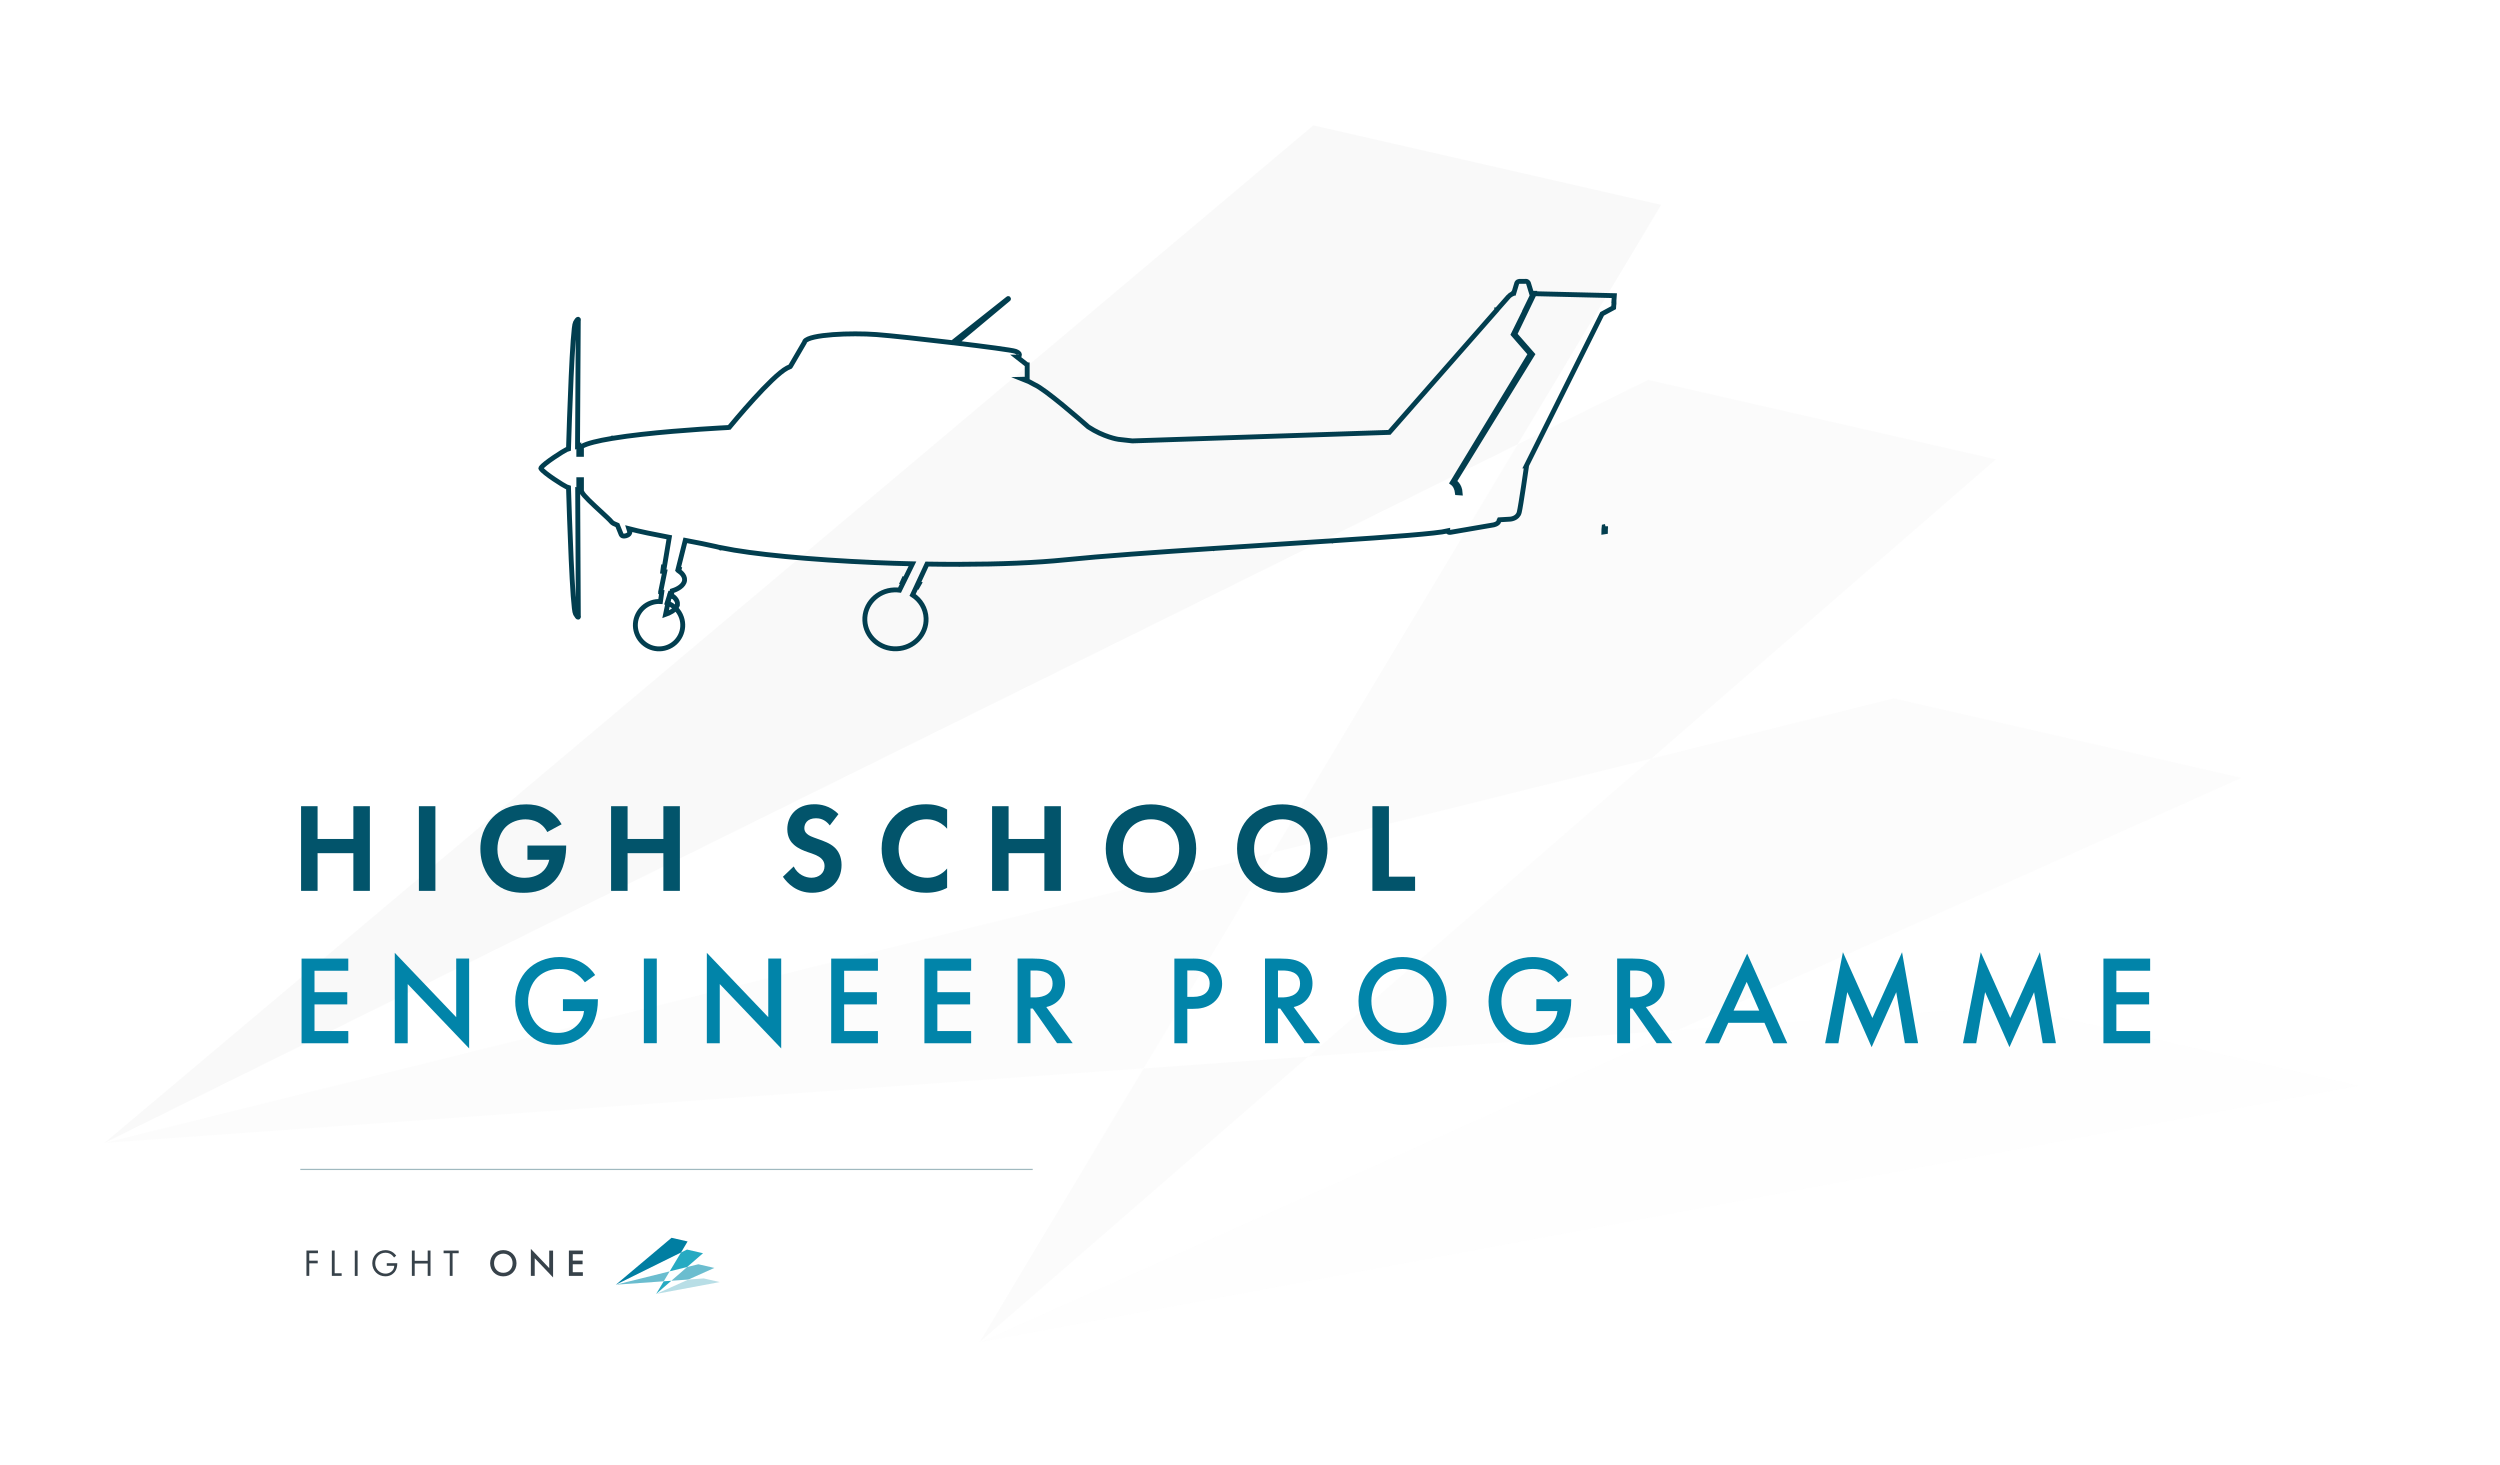 <?xml version="1.0" encoding="UTF-8"?> <svg xmlns="http://www.w3.org/2000/svg" id="Layer_2" data-name="Layer 2" viewBox="0 0 512 300"><defs><style> .cls-1 { fill: #02546b; } .cls-2 { fill: #727272; } .cls-3 { fill: #007ea2; } .cls-4 { fill: #26aac2; } .cls-5 { stroke: #a0b9bf; stroke-width: .25px; } .cls-5, .cls-6 { fill: none; stroke-miterlimit: 10; } .cls-7 { fill: #0184a9; } .cls-8 { fill: #a3a3a3; } .cls-9 { opacity: .04; } .cls-10 { fill: #6bbdcf; } .cls-11 { fill: #b8dee6; } .cls-12 { fill: #b9b9b9; } .cls-6 { stroke: #023e4f; } .cls-13 { fill: #dcdcdc; } .cls-14 { fill: #37424a; } </style></defs><g class="cls-9"><g><polygon class="cls-12" points="343.67 210.95 459.1 159.3 387.85 143.02 338.22 155.35 267.96 216.38 343.67 210.95"></polygon><polygon class="cls-8" points="338.22 155.35 408.77 94.07 337.51 77.79 310.84 90.98 260.7 174.61 338.22 155.35"></polygon><polygon class="cls-2" points="340.22 41.95 268.97 25.67 21.38 234.08 310.84 90.98 340.22 41.95"></polygon><polygon class="cls-13" points="411.82 206.07 343.67 210.95 200.9 274.83 483.07 222.35 411.82 206.07"></polygon><polygon class="cls-8" points="234.22 218.81 200.62 274.87 200.62 274.87 267.96 216.38 234.22 218.81"></polygon><polygon class="cls-12" points="21.38 234.08 234.22 218.81 260.7 174.61 21.38 234.08"></polygon></g></g><g><path class="cls-1" d="M65.04,171.82h7.33v-6.71h3.38v17.34h-3.38v-7.72h-7.33v7.72h-3.38v-17.34h3.38v6.71Z"></path><path class="cls-1" d="M89.17,165.11v17.34h-3.38v-17.34h3.38Z"></path><path class="cls-1" d="M107.99,173.17h7.96v.21c0,1.17-.16,4.81-2.55,7.18-1.79,1.79-4,2.29-6.16,2.29s-4.39-.44-6.29-2.34c-.6-.6-2.57-2.78-2.57-6.68,0-3.35,1.51-5.41,2.55-6.45,1.3-1.33,3.48-2.65,6.84-2.65,1.3,0,2.68.21,4,.91,1.12.57,2.34,1.61,3.25,3.17l-2.94,1.59c-.6-1.17-1.48-1.77-2.03-2.05-.73-.36-1.64-.55-2.44-.55-1.38,0-2.94.49-4,1.53-.99.96-1.74,2.63-1.74,4.58,0,2.31.99,3.69,1.72,4.39.78.75,2,1.48,3.85,1.48,1.14,0,2.44-.31,3.41-1.04.68-.52,1.35-1.4,1.64-2.65h-4.47v-2.91Z"></path><path class="cls-1" d="M128.53,171.82h7.33v-6.71h3.38v17.34h-3.38v-7.72h-7.33v7.72h-3.38v-17.34h3.38v6.71Z"></path><path class="cls-1" d="M169.95,169.06c-1.01-1.35-2.21-1.48-2.83-1.48-1.82,0-2.39,1.14-2.39,2.03,0,.42.13.81.55,1.17.42.39.99.6,2.08.99,1.35.47,2.63.94,3.51,1.74.78.7,1.48,1.87,1.48,3.64,0,3.38-2.44,5.69-6.03,5.69-3.2,0-5.07-1.95-5.98-3.28l2.21-2.11c.83,1.69,2.42,2.31,3.64,2.31,1.53,0,2.68-.94,2.68-2.39,0-.62-.21-1.12-.68-1.56-.65-.6-1.69-.94-2.68-1.27-.91-.31-2-.73-2.89-1.51-.57-.49-1.38-1.46-1.38-3.22,0-2.55,1.72-5.1,5.56-5.1,1.09,0,3.15.21,4.91,2.03l-1.77,2.31Z"></path><path class="cls-1" d="M193.97,181.83c-1.04.55-2.42,1.01-4.29,1.01-3.04,0-4.89-1.04-6.34-2.42-2-1.92-2.78-4.08-2.78-6.63,0-3.15,1.3-5.41,2.78-6.79,1.74-1.64,3.9-2.29,6.37-2.29,1.22,0,2.68.21,4.26,1.07v3.95c-1.59-1.82-3.56-1.95-4.19-1.95-3.48,0-5.75,2.86-5.75,6.06,0,3.85,2.96,5.93,5.88,5.93,1.61,0,3.04-.7,4.06-1.9v3.95Z"></path><path class="cls-1" d="M206.56,171.82h7.33v-6.71h3.38v17.34h-3.38v-7.72h-7.33v7.72h-3.38v-17.34h3.38v6.71Z"></path><path class="cls-1" d="M244.98,173.8c0,5.28-3.8,9.05-9.26,9.05s-9.26-3.77-9.26-9.05,3.8-9.07,9.26-9.07,9.26,3.8,9.26,9.07ZM241.5,173.8c0-3.51-2.39-6.01-5.77-6.01s-5.77,2.5-5.77,6.01,2.39,5.98,5.77,5.98,5.77-2.47,5.77-5.98Z"></path><path class="cls-1" d="M271.87,173.8c0,5.28-3.8,9.05-9.26,9.05s-9.26-3.77-9.26-9.05,3.8-9.07,9.26-9.07,9.26,3.8,9.26,9.07ZM268.38,173.8c0-3.51-2.39-6.01-5.77-6.01s-5.77,2.5-5.77,6.01,2.39,5.98,5.77,5.98,5.77-2.47,5.77-5.98Z"></path><path class="cls-1" d="M284.45,165.11v14.43h5.36v2.91h-8.74v-17.34h3.38Z"></path><path class="cls-7" d="M71.33,198.81h-6.92v4.39h6.71v2.5h-6.71v5.46h6.92v2.5h-9.57v-17.34h9.57v2.5Z"></path><path class="cls-7" d="M80.85,213.65v-18.51l12.58,13.18v-12.01h2.65v18.41l-12.58-13.18v12.12h-2.65Z"></path><path class="cls-7" d="M115.3,204.63h7.15v.13c0,2.96-.88,5.38-2.57,7.02-1.79,1.74-3.93,2.21-5.9,2.21-2.52,0-4.32-.73-5.9-2.37-1.69-1.74-2.57-4.06-2.57-6.55,0-2.7,1.09-5.04,2.52-6.47,1.48-1.51,3.85-2.6,6.53-2.6,1.56,0,3.17.34,4.52,1.09,1.43.81,2.31,1.82,2.81,2.6l-2.11,1.48c-.52-.73-1.3-1.51-2.13-1.98-.96-.57-2-.75-3.07-.75-2.26,0-3.72.94-4.58,1.79-1.14,1.14-1.85,2.99-1.85,4.86,0,1.74.65,3.48,1.79,4.71,1.2,1.27,2.68,1.74,4.34,1.74,1.51,0,2.76-.44,3.87-1.53.96-.94,1.35-1.95,1.46-2.94h-4.32v-2.44Z"></path><path class="cls-7" d="M134.51,196.31v17.34h-2.65v-17.34h2.65Z"></path><path class="cls-7" d="M144.76,213.65v-18.51l12.58,13.18v-12.01h2.65v18.41l-12.58-13.18v12.12h-2.65Z"></path><path class="cls-7" d="M179.8,198.81h-6.92v4.39h6.71v2.5h-6.71v5.46h6.92v2.5h-9.57v-17.34h9.57v2.5Z"></path><path class="cls-7" d="M198.89,198.81h-6.92v4.39h6.71v2.5h-6.71v5.46h6.92v2.5h-9.57v-17.34h9.57v2.5Z"></path><path class="cls-7" d="M211.5,196.31c2.11,0,3.46.26,4.58,1.01,1.9,1.27,2.05,3.33,2.05,4.08,0,2.5-1.53,4.32-3.85,4.84l5.41,7.41h-3.2l-4.97-7.1h-.47v7.1h-2.65v-17.34h3.09ZM211.05,204.27h.83c.73,0,3.69-.08,3.69-2.83,0-2.44-2.31-2.68-3.61-2.68h-.91v5.51Z"></path><path class="cls-7" d="M244.33,196.31c1.07,0,2.55.1,3.8.94,1.46.96,2.16,2.63,2.16,4.21,0,1.01-.26,2.57-1.69,3.8-1.38,1.17-2.96,1.35-4.24,1.35h-1.2v7.05h-2.65v-17.34h3.82ZM243.16,204.16h1.2c2.29,0,3.38-1.12,3.38-2.73,0-.96-.39-2.68-3.41-2.68h-1.17v5.41Z"></path><path class="cls-7" d="M262.17,196.31c2.11,0,3.46.26,4.58,1.01,1.9,1.27,2.05,3.33,2.05,4.08,0,2.5-1.53,4.32-3.85,4.84l5.41,7.41h-3.2l-4.97-7.1h-.47v7.1h-2.65v-17.34h3.09ZM261.73,204.27h.83c.73,0,3.69-.08,3.69-2.83,0-2.44-2.31-2.68-3.61-2.68h-.91v5.51Z"></path><path class="cls-7" d="M296.26,205c0,5.1-3.82,9-9.02,9s-9.02-3.9-9.02-9,3.82-9,9.02-9,9.02,3.9,9.02,9ZM293.6,205c0-3.85-2.65-6.55-6.37-6.55s-6.37,2.7-6.37,6.55,2.65,6.55,6.37,6.55,6.37-2.7,6.37-6.55Z"></path><path class="cls-7" d="M314.64,204.63h7.15v.13c0,2.96-.88,5.38-2.57,7.02-1.79,1.74-3.93,2.21-5.9,2.21-2.52,0-4.32-.73-5.9-2.37-1.69-1.74-2.57-4.06-2.57-6.55,0-2.7,1.09-5.04,2.52-6.47,1.48-1.51,3.85-2.6,6.53-2.6,1.56,0,3.17.34,4.52,1.09,1.43.81,2.31,1.82,2.81,2.6l-2.11,1.48c-.52-.73-1.3-1.51-2.13-1.98-.96-.57-2-.75-3.07-.75-2.26,0-3.72.94-4.58,1.79-1.14,1.14-1.85,2.99-1.85,4.86,0,1.74.65,3.48,1.79,4.71,1.2,1.27,2.68,1.74,4.34,1.74,1.51,0,2.76-.44,3.88-1.53.96-.94,1.35-1.95,1.46-2.94h-4.32v-2.44Z"></path><path class="cls-7" d="M334.29,196.31c2.11,0,3.46.26,4.58,1.01,1.9,1.27,2.05,3.33,2.05,4.08,0,2.5-1.53,4.32-3.85,4.84l5.41,7.41h-3.2l-4.97-7.1h-.47v7.1h-2.65v-17.34h3.09ZM333.85,204.27h.83c.73,0,3.69-.08,3.69-2.83,0-2.44-2.31-2.68-3.61-2.68h-.91v5.51Z"></path><path class="cls-7" d="M361.36,209.47h-7.41l-1.9,4.19h-2.86l8.63-18.36,8.22,18.36h-2.86l-1.82-4.19ZM360.29,206.97l-2.57-5.88-2.68,5.88h5.25Z"></path><path class="cls-7" d="M373.79,213.65l3.64-18.64,6.03,13.47,6.08-13.47,3.28,18.64h-2.7l-1.77-10.45-5.04,11.26-4.99-11.28-1.82,10.48h-2.7Z"></path><path class="cls-7" d="M402.02,213.65l3.64-18.64,6.03,13.47,6.08-13.47,3.28,18.64h-2.7l-1.77-10.45-5.04,11.26-4.99-11.28-1.82,10.48h-2.7Z"></path><path class="cls-7" d="M440.35,198.81h-6.92v4.39h6.71v2.5h-6.71v5.46h6.92v2.5h-9.57v-17.34h9.57v2.5Z"></path></g><g><g><path class="cls-14" d="M65.13,256.66h-1.79v1.53h1.73v.54h-1.73v2.57h-.58v-5.19h2.36v.54Z"></path><path class="cls-14" d="M68.54,256.12v4.64h1.43v.54h-2.01v-5.19h.58Z"></path><path class="cls-14" d="M73.24,256.12v5.19h-.58v-5.19h.58Z"></path><path class="cls-14" d="M79.2,258.7h2.16v.12c0,.58-.17,1.2-.5,1.64-.16.21-.74.93-1.93.93-1.54,0-2.69-1.17-2.69-2.68s1.16-2.68,2.71-2.68c.5,0,1.08.12,1.59.51.23.18.45.41.6.61l-.43.39c-.15-.21-.32-.4-.49-.54-.25-.2-.64-.44-1.26-.44-1.25,0-2.12.94-2.12,2.15,0,1.41,1.13,2.13,2.11,2.13.69,0,1.29-.35,1.59-.87.09-.16.19-.41.21-.74h-1.54v-.54Z"></path><path class="cls-14" d="M84.93,258.22h2.66v-2.11h.58v5.19h-.58v-2.53h-2.66v2.53h-.58v-5.19h.58v2.11Z"></path><path class="cls-14" d="M92.69,256.66v4.64h-.58v-4.64h-1.26v-.54h3.09v.54h-1.26Z"></path><path class="cls-14" d="M105.78,258.71c0,1.52-1.14,2.69-2.7,2.69s-2.7-1.17-2.7-2.69,1.14-2.69,2.7-2.69,2.7,1.17,2.7,2.69ZM104.98,258.71c0-1.15-.79-1.96-1.9-1.96s-1.9.81-1.9,1.96.79,1.96,1.9,1.96,1.9-.81,1.9-1.96Z"></path><path class="cls-14" d="M108.72,261.3v-5.53l3.76,3.94v-3.59h.79v5.5l-3.76-3.94v3.62h-.79Z"></path><path class="cls-14" d="M119.37,256.86h-2.07v1.31h2.01v.75h-2.01v1.63h2.07v.75h-2.86v-5.19h2.86v.75Z"></path></g><g><polygon class="cls-10" points="140.98 262.05 146.3 259.67 143.02 258.92 140.73 259.48 137.49 262.3 140.98 262.05"></polygon><polygon class="cls-4" points="140.73 259.48 143.98 256.66 140.7 255.91 139.47 256.51 137.15 260.37 140.73 259.48"></polygon><polygon class="cls-3" points="140.82 254.25 137.53 253.5 126.12 263.11 139.47 256.51 140.82 254.25"></polygon><polygon class="cls-11" points="144.12 261.82 140.98 262.05 134.4 264.99 147.41 262.57 144.12 261.82"></polygon><polygon class="cls-4" points="135.93 262.41 134.38 265 134.38 265 137.49 262.3 135.93 262.41"></polygon><polygon class="cls-10" points="126.12 263.11 135.93 262.41 137.15 260.37 126.12 263.11"></polygon></g></g><line class="cls-5" x1="61.5" y1="239.5" x2="211.5" y2="239.5"></line><path class="cls-6" d="M330.52,61.78l.09-1.23-16.36-.4h-.03s-3.98,8.27-3.98,8.27l-.02.03,3.62,4.13-16.01,26.02-.03.05.05.03s1.1.58,1.2,2.27l-.57-.04c-.05-.4-.15-.79-.32-1.14-.18-.38-.43-.68-.73-.9l15.97-26.34.02-.03-3.49-4.01,2.29-4.64h0s0-.06,0-.06l1.82-3.72h-.38l-.63-2.07s-.11-.36-.51-.39c0,0,0,0,0,0h0s-.06.01-.13.01h-.19c-.39,0-1.01,0-1.05,0,0,0,0,0,0,0-.41.04-.51.37-.51.37l-.62,2.07h-.11l-.02.05c-.6.27-.91.6-.92.62l-2.41,2.73h-.03v.06l-21.99,25.03-52.63,1.75c-1.79-.2-2.84-.32-2.92-.33-.03,0-2.98-.48-6.1-2.54-1.61-1.42-8.85-7.73-11.02-8.66-.74-.44-1.53-.82-2.26-1.1l.76-.02v-2.92h0s0,0-.01,0l-2.04-1.6s.1,0,.15,0h.02s.01,0,.01,0c.01,0,.32-.22.28-.52-.03-.25-.3-.47-.81-.66-.65-.24-6.14-.97-12.24-1.7l10.8-9.01s.03-.05,0-.08c-.02-.02-.05-.03-.08,0l-11.38,9.02c-6.11-.73-12.67-1.44-15.54-1.66-5.21-.39-13.74-.04-14.71,1.39-.05.08-.08.16-.09.24l-2.85,4.89s0,.01-.02.03c-.22.09-.44.19-.65.3-3.2,1.68-11.13,11.28-11.84,12.14-.01,0-.03,0-.04,0-.02,0-.05.02-.09.04-.23.01-.77.04-1.57.09,0,0-.01,0-.02,0-.01,0-.02,0-.03,0-4.17.24-14.94.94-22.12,2.12-.01-.03-.04-.06-.08-.06-.05,0-.1.04-.1.09-2.81.47-5.11,1.01-6.15,1.63l-.09.02v1.61h-.54v-1.69h0c-.09.04-.16.06-.26.08l.15-25.75c.07-.26,0-.29-.02-.3-.07-.03-.16,0-.57.7-.61,1.04-1.24,20.09-1.41,25.84-.17.05-.31.1-.4.14-.55.24-4.62,2.81-5.23,3.75-.01.01-.04.04-.04.07,0,.03.02.06.03.07.61.95,4.69,3.52,5.24,3.75.1.04.24.09.4.14.18,5.75.8,24.8,1.42,25.84.35.6.47.7.54.7.01,0,.02,0,.03,0,.02,0,.09-.04.02-.3l-.13-25.75c.1.02.13.05.23.07h0s0-2.17,0-2.17h.54v2.49l.07.02c.36.77,2.24,2.49,3.88,4,1,.93,1.89,1.73,2.2,2.13.17.22.61.45,1.22.68l.77,1.91s.13.47.95.26c.82-.22.82-.73.82-.73l-.22-.73c2.24.59,5.27,1.19,8.3,1.77l-1.02,6.14-.2-.03-.12.87.41.06-.84,4.12v.04s.23.04.23.04l-.27,1.91c-.62-.04-1.25.04-1.87.26-2.53.88-3.88,3.64-3,6.17.88,2.53,3.64,3.88,6.17,3,2.53-.87,3.88-3.64,3-6.17-.5-1.44-1.6-2.49-2.92-2.97l.61-1.94.28.04.12-.56c.61-.19,2.02-.73,2.45-1.77.46-1.13-.64-2.03-1.09-2.34l.08-.32-.22-.03,1.48-5.9c2.44.46,4.66.9,6.29,1.28.28.07.57.13.84.2h0c0,.06.09.11.14.11.04,0,.1-.03.11-.07,6.35,1.32,18.19,2.46,31.4,3.03,2.61.11,5.2.2,7.74.26l-1.56,3.19-.19-.06-.3.66.17.05-.76,1.55c-.36-.05-.72-.07-1.09-.05-3.46.13-6.16,2.94-6.02,6.27.14,3.33,3.06,5.92,6.52,5.79,3.46-.13,6.16-2.94,6.02-6.27-.08-1.99-1.16-3.72-2.76-4.76l.8-1.7.16.05.37-.65-.22-.07,1.84-3.95c2.11.04,4.18.05,6.2.05.1,0,.2,0,.3,0,.02.02.04.03.07.03s.05-.01.07-.03c8.33-.01,15.82-.32,21.66-.92,7.35-.76,18.71-1.56,30.3-2.32.02.02.04.04.07.04.03,0,.06-.02.08-.05,4.09-.27,8.2-.53,12.17-.79,4.17-.27,8.2-.52,11.97-.77.02.03.05.05.08.05.04,0,.08-.03.09-.06,12.05-.79,21.36-1.48,23.58-2.02v.04s0,.09.09.17c.07.06.17.09.31.09.05,0,.1,0,.15-.01l8.82-1.52s.97-.17,1.11-.78c0-.04.02-.07.03-.11l.08-.16,2.2-.13s1.53-.08,1.86-1.4c.32-1.28,1.48-9.36,1.49-9.44v-.05s-.05,0-.05,0c0,0,0,0,0,0l15.53-31.15,2.36-1.28.03-.49c.04-.18.06-.41.05-.72ZM328.8,107.81c-.01.32-.02.68-.02,1.08l-.32.05c0-.35.03-.71.07-1.06.09-.02.18-.04.27-.06ZM138.67,124.09c-.38.91-1.61,1.48-2.36,1.74l.78-3.75.55.08.04-.16c.5.38,1.35,1.18.98,2.08Z"></path></svg> 